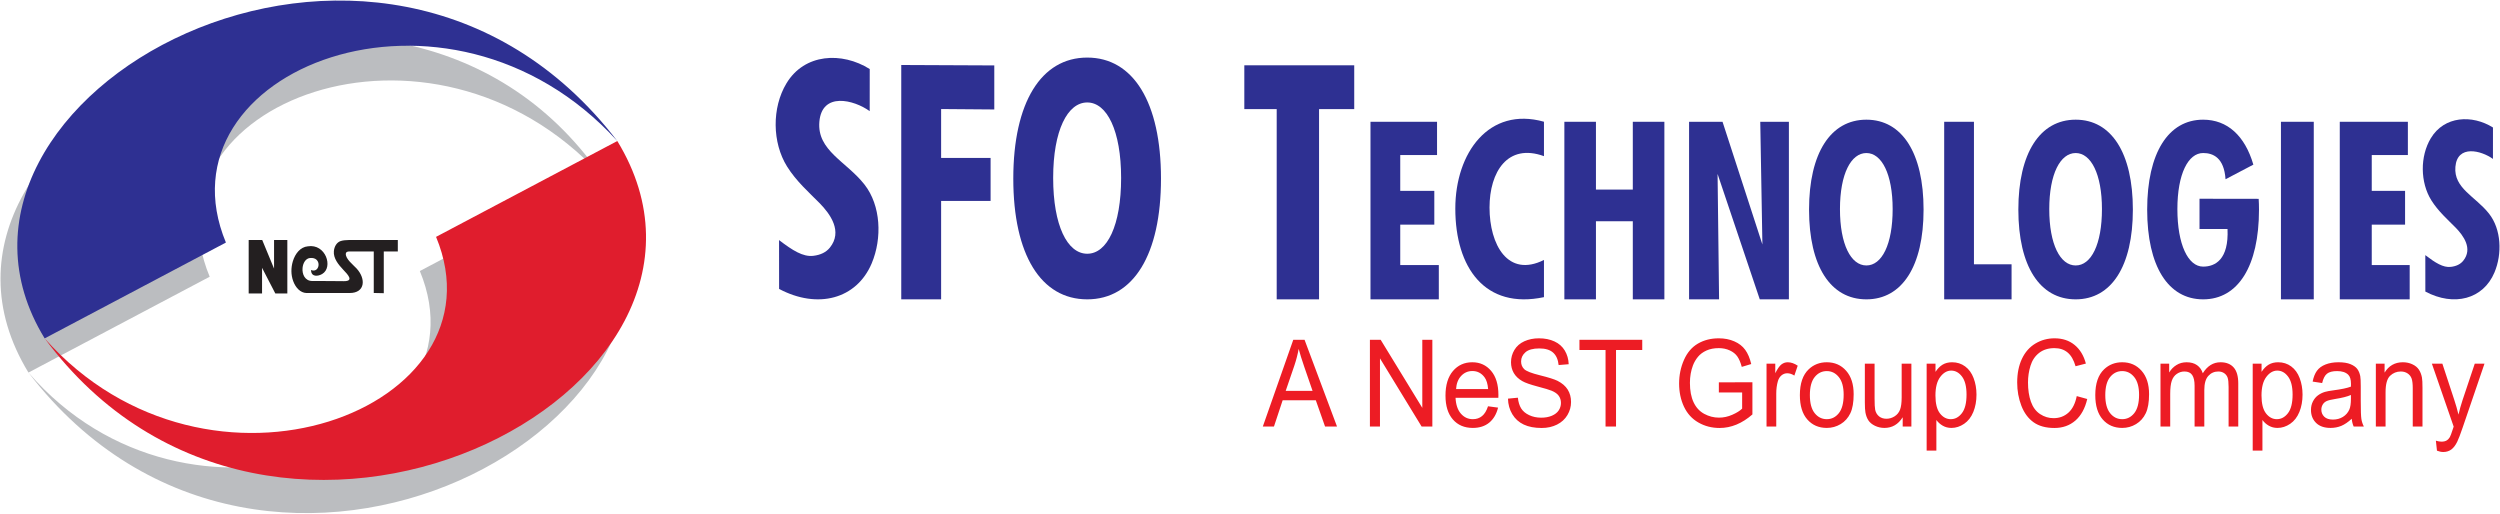 <svg width="9700" height="1993" viewBox="0 0 9700 1993" fill="none" xmlns="http://www.w3.org/2000/svg">
<mask id="mask0_83_2" style="mask-type:luminance" maskUnits="userSpaceOnUse" x="0" y="0" width="9700" height="1993">
<path fill-rule="evenodd" clip-rule="evenodd" d="M0.192 1992.79H9699.97V0.204H0.192V1992.79Z" fill="white"/>
</mask>
<g mask="url(#mask0_83_2)">
<path fill-rule="evenodd" clip-rule="evenodd" d="M1450.18 1136.73V975.752H1358.95L1352.9 975.764C1345.5 976.301 1342.13 979.456 1341.75 984.523C1340.24 1004.37 1370.72 1027.85 1383.27 1041.45C1420.91 1082.18 1416.58 1136.87 1356.89 1136.87C1297.75 1136.87 1247.86 1136.87 1188.74 1136.87C1165.54 1136.04 1146.96 1116.44 1137.49 1090.45C1128.65 1066.09 1128.71 1038.94 1136.12 1014.19C1145.32 983.543 1165.68 958.46 1194.28 955.736C1263.61 944.515 1294.31 1037.37 1249.82 1063.19C1233.58 1072.62 1207.24 1075.61 1206.79 1047.65C1241.94 1062.41 1251.23 995.72 1202.25 1001.11C1185.87 1003.07 1175.76 1020.47 1173.92 1039.37C1171.56 1063.67 1182.87 1090.47 1212.1 1090.29C1252.82 1090.04 1293.56 1090.75 1334.27 1090.94C1375.64 1091.13 1348.01 1063.82 1332.02 1046.83C1313.14 1026.78 1292.84 1002.22 1295.4 974.389C1297.03 956.799 1306.31 940.081 1322.26 935.134C1330.33 932.624 1340.59 931.453 1353.24 931.274V931.214H1543.51V975.752H1489.05V1137.6L1450.18 1136.73ZM964.883 931.298H1017.45L1063.34 1042.22V931.298H1114.87V1138.56H1068.2L1016.77 1039.18V1138.56H964.883V931.298Z" fill="#231F20"/>
<path fill-rule="evenodd" clip-rule="evenodd" d="M110.381 1445.55L813.609 1073.68C536.019 405.025 1668.39 -37.514 2329.99 678.507C1517.08 -489.272 -483.401 471.761 110.381 1445.55Z" fill="#BBBDC0"/>
<path fill-rule="evenodd" clip-rule="evenodd" d="M2332.23 679.757L1629.01 1051.62C1906.6 1720.28 731.991 2164.97 110.722 1445.98C1036.96 2653.03 2901.68 1609.54 2332.23 679.757Z" fill="#BBBDC0"/>
<path fill-rule="evenodd" clip-rule="evenodd" d="M2395.14 547.16L1691.91 919.026C1969.5 1587.68 809.803 2029.53 173.465 1313.14C1058.47 2508.04 2988.92 1520.95 2395.14 547.16Z" fill="#E01D2D"/>
<path fill-rule="evenodd" clip-rule="evenodd" d="M173.283 1312.95L876.511 941.085C598.921 272.428 1737.02 -175.534 2395.08 547.118C1468.85 -659.939 -396.162 383.172 173.283 1312.95Z" fill="#2E3092"/>
<path d="M3374.55 267.84C3266.6 200.257 3121.45 206.894 3051.25 323.714C2994.44 418.291 2996.06 553.387 3053.74 645.997C3089.33 703.125 3139.88 747.475 3179.45 787.615C3221.87 830.642 3270.49 898.385 3219.69 961.046C3205.56 978.459 3184.2 989.305 3155.31 992.629C3115.59 997.195 3074.89 971.5 3022.72 931.51L3022.9 1121.01C3172.13 1200.37 3323.66 1160.76 3382.24 1021.72C3423.28 924.252 3417.96 797.345 3354.17 715.984C3283.9 626.33 3169.5 584.418 3179.14 472.256C3189.17 355.677 3313.02 386.949 3374.43 431.207L3374.55 267.84Z" fill="#2E3092"/>
<path d="M3496.86 252.164V1161.47H3651.55V779.698H3843.5V612.887H3651.55V423.075L3857.84 424.746V253.834L3496.86 252.164Z" fill="#2E3092"/>
<path d="M4218.52 223.387C4039.7 223.387 3931.59 397.543 3931.59 692.958C3931.59 988.385 4038.87 1161.47 4218.52 1161.47C4397.35 1161.47 4504.63 988.385 4504.63 692.958C4504.63 397.543 4397.35 223.387 4218.52 223.387ZM4218.52 397.543C4295.05 397.543 4349.94 507.198 4349.94 690.382C4349.94 874.865 4295.88 984.509 4218.52 984.509C4141.17 984.509 4086.28 874.865 4086.28 690.382C4086.28 505.91 4142 397.543 4218.52 397.543Z" fill="#2E3092"/>
<path d="M5317.48 472.509V1161.47H5582.59V1028.44H5432.95V871.587H5565.12V740.551H5432.95V601.567H5575.72V472.509H5317.48Z" fill="#2E3092"/>
<path d="M5990.58 472.324C5777.36 412.402 5646.62 592.871 5646.62 809.272C5646.62 1039.53 5762.55 1201.21 5990.58 1152.94V1008.62C5850.71 1078.59 5779.36 949.889 5779.36 805.2C5779.36 667.01 5849.51 554.664 5990.58 605.891V472.324Z" fill="#2E3092"/>
<path d="M6069.74 472.509V1161.47H6192.25V858.453H6335.28V1161.47H6457.78V472.509H6335.28V735.582H6192.25V472.509H6069.74Z" fill="#2E3092"/>
<path d="M6553.59 472.509V1161.47H6670.02L6664.19 674.855L6827.91 1161.47H6940.91V472.509H6829.83L6838.1 948.636L6683.44 472.509H6553.59Z" fill="#2E3092"/>
<path d="M7543.45 472.509V1161.47H7804.87V1025.47H7658.92V472.509H7543.45Z" fill="#2E3092"/>
<path d="M8850.06 472.509V1161.47H8977.42V472.509H8850.06Z" fill="#2E3092"/>
<path d="M4827.96 253.36V423.336H4953.6V1161.47H5117.93V423.336H5254.41V253.36H4827.96Z" fill="#2E3092"/>
<path d="M7241.6 464.355C7102.94 464.355 7019.12 593.774 7019.12 813.306C7019.12 1032.85 7102.3 1161.47 7241.6 1161.47C7380.26 1161.47 7463.44 1032.85 7463.44 813.306C7463.44 593.774 7380.26 464.355 7241.6 464.355ZM7241.6 593.774C7300.93 593.774 7343.49 675.262 7343.49 811.391C7343.49 948.486 7301.58 1029.97 7241.6 1029.97C7181.62 1029.97 7139.06 948.486 7139.06 811.391C7139.06 674.305 7182.27 593.774 7241.6 593.774Z" fill="#2E3092"/>
<path d="M8053.67 464.355C7915.02 464.355 7831.19 593.774 7831.19 813.306C7831.19 1032.85 7914.38 1161.47 8053.67 1161.47C8192.33 1161.47 8275.52 1032.85 8275.52 813.306C8275.52 593.774 8192.33 464.355 8053.67 464.355ZM8053.67 593.774C8113.01 593.774 8155.57 675.262 8155.57 811.391C8155.57 948.486 8113.66 1029.97 8053.67 1029.97C7993.7 1029.97 7951.13 948.486 7951.13 811.391C7951.13 674.305 7994.34 593.774 8053.67 593.774Z" fill="#2E3092"/>
<path d="M9078.32 472.509V1161.47H9349.56V1028.44H9202.37V871.587H9331.69V740.551H9202.37V601.567H9342.54V472.509H9078.32Z" fill="#2E3092"/>
<path d="M9672.73 494.723C9592.19 444.299 9483.89 449.25 9431.51 536.411C9389.13 606.975 9390.34 707.771 9433.37 776.868C9459.92 819.491 9497.64 852.581 9527.17 882.53C9558.81 914.632 9595.09 965.177 9557.19 1011.93C9546.65 1024.92 9530.71 1033.01 9509.15 1035.49C9479.52 1038.9 9449.15 1019.73 9410.23 989.891L9410.36 1131.28C9521.71 1190.49 9634.76 1160.93 9678.47 1057.19C9709.09 984.476 9705.12 889.79 9657.52 829.085C9605.1 762.194 9519.74 730.924 9526.94 647.239C9534.42 560.258 9626.82 583.591 9672.64 616.612L9672.73 494.723Z" fill="#2E3092"/>
<path d="M8548.21 464.355C8412.89 464.355 8331.04 593.735 8331.04 813.241C8331.04 1032.91 8412.27 1161.47 8548.21 1161.47C8683.68 1161.47 8764.9 1032.91 8764.9 813.241C8764.9 797.621 8764.47 786.177 8763.65 771.49L8534.1 771.134V888.437H8642.79C8648.16 1007.14 8594.83 1034.47 8548.21 1034.47C8489.7 1034.47 8448.26 948.44 8448.26 811.389C8448.26 674.337 8490.39 593.735 8548.21 593.735C8587.07 593.735 8629.58 612.149 8635.07 695.442L8743.02 638.809C8710.35 526.9 8642.41 464.355 8548.21 464.355Z" fill="#2E3092"/>
<path d="M4899.77 1654.84L5017.89 1318.39H5061.7L5187.56 1654.84H5141.17L5105.3 1552.93H4976.72L4943 1654.84H4899.77ZM4988.46 1516.65H5092.77L5060.62 1423.51C5050.89 1395.23 5043.59 1371.97 5038.86 1353.72C5034.92 1375.33 5029.41 1396.72 5022.25 1418.03L4988.46 1516.65ZM5315.27 1654.84V1318.39H5357.01L5518.52 1582.54V1318.39H5557.53V1654.84H5515.8L5354.29 1390.46V1654.84H5315.27ZM5773.51 1576.34L5812.52 1581.59C5806.37 1606.59 5794.99 1625.94 5778.38 1639.72C5761.7 1653.43 5740.43 1660.33 5714.59 1660.33C5682.02 1660.33 5656.17 1649.36 5637.13 1627.43C5618.02 1605.49 5608.49 1574.7 5608.49 1535.06C5608.49 1494.01 5618.16 1462.22 5637.42 1439.57C5656.75 1416.93 5681.73 1405.57 5712.52 1405.57C5742.3 1405.57 5766.64 1416.69 5785.46 1438.87C5804.36 1461.04 5813.81 1492.29 5813.81 1532.47C5813.81 1534.98 5813.74 1538.67 5813.6 1543.52H5647.51C5648.88 1570.31 5655.82 1590.84 5668.28 1605.02C5680.73 1619.28 5696.19 1626.41 5714.81 1626.41C5728.62 1626.41 5740.43 1622.41 5750.24 1614.41C5760.05 1606.51 5767.79 1593.82 5773.51 1576.34ZM5649.59 1509.52H5773.93C5772.29 1489.08 5767.49 1473.65 5759.69 1463.46C5747.66 1447.56 5732.06 1439.57 5712.94 1439.57C5695.62 1439.57 5681.01 1445.92 5669.2 1458.61C5657.39 1471.3 5650.88 1488.3 5649.59 1509.52ZM5850.97 1546.73L5889.34 1543.06C5891.13 1559.9 5895.35 1573.69 5902.01 1584.49C5908.67 1595.31 5918.98 1604 5932.94 1610.66C5946.89 1617.31 5962.65 1620.61 5980.11 1620.61C5995.65 1620.61 6009.32 1618.1 6021.2 1613.08C6033.09 1608 6041.96 1601.1 6047.77 1592.33C6053.56 1583.47 6056.49 1573.92 6056.49 1563.5C6056.49 1552.93 6053.7 1543.76 6048.05 1535.85C6042.46 1527.93 6033.23 1521.35 6020.41 1516.03C6012.11 1512.5 5993.93 1507.02 5965.65 1499.58C5937.45 1492.14 5917.62 1485.17 5906.31 1478.58C5891.63 1470.2 5880.68 1459.71 5873.44 1447.25C5866.29 1434.79 5862.71 1420.85 5862.71 1405.33C5862.71 1388.41 5867.07 1372.51 5875.88 1357.79C5884.68 1342.98 5897.57 1331.78 5914.46 1324.11C5931.43 1316.5 5950.19 1312.67 5970.88 1312.67C5993.72 1312.67 6013.76 1316.66 6031.23 1324.73C6048.62 1332.72 6062.01 1344.55 6071.39 1360.13C6080.69 1375.72 6085.78 1393.43 6086.5 1413.17L6047.47 1416.38C6045.33 1395.15 6038.24 1379.02 6026.15 1368.21C6014.04 1357.31 5996.22 1351.91 5972.59 1351.91C5947.97 1351.91 5930.07 1356.85 5918.77 1366.72C5907.52 1376.59 5901.86 1388.49 5901.86 1402.36C5901.86 1414.51 5905.88 1424.45 5913.82 1432.2C5921.7 1440.04 5942.1 1448.03 5975.17 1456.18C6008.25 1464.4 6030.95 1471.53 6043.25 1477.64C6061.15 1486.73 6074.39 1498.17 6082.92 1511.96C6091.43 1525.82 6095.66 1541.8 6095.66 1559.82C6095.66 1577.75 6091 1594.6 6081.63 1610.43C6072.25 1626.25 6058.79 1638.54 6041.25 1647.4C6023.71 1656.17 6003.96 1660.56 5982.05 1660.56C5954.2 1660.56 5930.86 1656.17 5912.1 1647.25C5893.28 1638.39 5878.52 1625.07 5867.79 1607.21C5857.13 1589.43 5851.46 1569.21 5850.97 1546.73ZM6229.52 1654.84V1358.1H6128.23V1318.39H6371.92V1358.1H6270.19V1654.84H6229.52ZM6669.15 1522.84V1483.44L6799.37 1483.2V1608C6779.4 1625.46 6758.79 1638.54 6737.52 1647.4C6716.26 1656.17 6694.43 1660.56 6672.09 1660.56C6641.88 1660.56 6614.39 1653.51 6589.76 1639.33C6565.07 1625.23 6546.45 1604.7 6533.85 1578C6521.26 1551.21 6514.95 1521.27 6514.95 1488.22C6514.95 1455.48 6521.26 1424.92 6533.78 1396.56C6546.24 1368.13 6564.28 1347.06 6587.76 1333.27C6611.24 1319.55 6638.3 1312.67 6668.94 1312.67C6691.13 1312.67 6711.25 1316.58 6729.22 1324.49C6747.19 1332.33 6761.29 1343.29 6771.46 1357.39C6781.69 1371.49 6789.42 1389.82 6794.8 1412.46L6758.07 1423.51C6753.42 1406.36 6747.69 1392.88 6740.89 1383.08C6734.02 1373.3 6724.21 1365.46 6711.46 1359.59C6698.79 1353.72 6684.62 1350.74 6669.15 1350.74C6650.54 1350.74 6634.43 1353.87 6620.9 1360.06C6607.3 1366.25 6596.42 1374.39 6588.04 1384.49C6579.74 1394.61 6573.3 1405.65 6568.64 1417.79C6560.84 1438.55 6556.9 1461.12 6556.9 1485.48C6556.9 1515.48 6561.63 1540.55 6571.07 1560.75C6580.53 1580.97 6594.27 1595.93 6612.31 1605.72C6630.35 1615.51 6649.47 1620.45 6669.73 1620.45C6687.4 1620.45 6704.59 1616.69 6721.35 1609.25C6738.17 1601.88 6750.84 1593.97 6759.5 1585.51V1522.84H6669.15ZM6854.14 1654.84V1411.13H6888.07V1448.03C6896.74 1430.79 6904.75 1419.36 6912.13 1413.87C6919.43 1408.39 6927.52 1405.57 6936.32 1405.57C6949.06 1405.57 6961.95 1410.04 6975.12 1418.89L6962.09 1457.27C6952.93 1451.25 6943.7 1448.27 6934.46 1448.27C6926.15 1448.27 6918.79 1451.01 6912.2 1456.41C6905.62 1461.89 6900.96 1469.42 6898.17 1479.05C6893.95 1493.7 6891.87 1509.76 6891.87 1527.23V1654.84H6854.14ZM6983.5 1532.95C6983.5 1487.83 6994.96 1454.38 7017.94 1432.68C7037.05 1414.66 7060.39 1405.57 7087.95 1405.57C7118.59 1405.57 7143.64 1416.54 7163.04 1438.55C7182.52 1460.48 7192.18 1490.81 7192.18 1529.5C7192.18 1560.91 7187.88 1585.59 7179.3 1603.53C7170.7 1621.54 7158.17 1635.49 7141.79 1645.44C7125.32 1655.38 7107.42 1660.33 7087.95 1660.33C7056.81 1660.33 7031.61 1649.43 7012.35 1627.51C6993.09 1605.64 6983.5 1574.16 6983.5 1532.95ZM7022.3 1532.95C7022.3 1564.21 7028.53 1587.55 7040.99 1603.06C7053.44 1618.64 7069.12 1626.41 7087.95 1626.41C7106.71 1626.41 7122.32 1618.57 7134.77 1602.98C7147.15 1587.39 7153.38 1563.57 7153.38 1531.62C7153.38 1501.45 7147.15 1478.58 7134.62 1463.07C7122.09 1447.56 7106.56 1439.81 7087.95 1439.81C7069.12 1439.81 7053.44 1447.56 7040.99 1462.99C7028.53 1478.43 7022.3 1501.78 7022.3 1532.95ZM7382.46 1654.84V1619.04C7365.07 1646.61 7341.51 1660.33 7311.73 1660.33C7298.63 1660.33 7286.32 1657.58 7274.94 1652.1C7263.56 1646.61 7255.1 1639.64 7249.59 1631.34C7244.01 1622.95 7240.15 1612.77 7237.92 1600.71C7236.42 1592.56 7235.63 1579.72 7235.63 1562.09V1411.13H7273.37V1546.26C7273.37 1567.88 7274.15 1582.38 7275.65 1589.9C7278.08 1600.79 7283.1 1609.25 7290.76 1615.51C7298.49 1621.71 7308.01 1624.76 7319.32 1624.76C7330.63 1624.76 7341.23 1621.62 7351.18 1615.28C7361.13 1608.93 7368.15 1600.24 7372.22 1589.36C7376.37 1578.39 7378.45 1562.49 7378.45 1541.72V1411.13H7416.18V1654.84H7382.46ZM7475.38 1748.22V1411.13H7509.75V1442.78C7517.84 1430.41 7527 1421.08 7537.24 1414.89C7547.4 1408.71 7559.78 1405.57 7574.32 1405.57C7593.36 1405.57 7610.11 1410.97 7624.65 1421.63C7639.25 1432.36 7650.21 1447.48 7657.57 1466.99C7665.02 1486.5 7668.75 1507.88 7668.75 1531.14C7668.75 1556.06 7664.67 1578.54 7656.43 1598.52C7648.27 1618.49 7636.39 1633.77 7620.78 1644.43C7605.18 1655 7588.78 1660.33 7571.6 1660.33C7559 1660.33 7547.76 1657.43 7537.73 1651.63C7527.72 1645.84 7519.55 1638.46 7513.11 1629.61V1748.22H7475.38ZM7509.53 1534.36C7509.53 1565.69 7515.33 1588.88 7526.93 1603.92C7538.53 1618.89 7552.63 1626.41 7569.1 1626.41C7585.85 1626.41 7600.24 1618.64 7612.19 1603.06C7624.14 1587.55 7630.16 1563.5 7630.16 1530.91C7630.16 1499.81 7624.28 1476.63 7612.62 1461.12C7600.95 1445.68 7587 1437.92 7570.81 1437.92C7554.7 1437.92 7540.45 1446.15 7528.07 1462.6C7515.69 1479.05 7509.53 1503.02 7509.53 1534.36ZM8057.76 1536.86L8098.49 1548.14C8089.98 1584.65 8074.59 1612.54 8052.47 1631.81C8030.27 1651 8003.21 1660.56 7971.14 1660.56C7937.99 1660.56 7911.08 1653.2 7890.32 1638.46C7869.56 1623.66 7853.74 1602.28 7842.92 1574.31C7832.12 1546.26 7826.68 1516.19 7826.68 1484.07C7826.68 1449.05 7832.75 1418.5 7845 1392.41C7857.24 1366.33 7874.64 1346.51 7897.26 1332.95C7919.81 1319.4 7944.65 1312.67 7971.78 1312.67C8002.57 1312.67 8028.41 1321.21 8049.38 1338.36C8070.37 1355.52 8084.97 1379.56 8093.2 1410.66L8053.18 1421C8046.02 1396.49 8035.72 1378.7 8022.11 1367.5C8008.58 1356.29 7991.54 1350.74 7970.92 1350.74C7947.3 1350.74 7927.61 1356.93 7911.72 1369.31C7895.83 1381.76 7884.66 1398.36 7878.29 1419.28C7871.85 1440.12 7868.62 1461.66 7868.62 1483.83C7868.62 1512.5 7872.42 1537.42 7880.01 1558.8C7887.67 1580.11 7899.48 1596.08 7915.59 1606.66C7931.69 1617.23 7949.09 1622.49 7967.85 1622.49C7990.61 1622.49 8009.87 1615.28 8025.69 1600.95C8041.51 1586.54 8052.17 1565.14 8057.76 1536.86ZM8129.7 1532.95C8129.7 1487.83 8141.16 1454.38 8164.14 1432.68C8183.26 1414.66 8206.59 1405.57 8234.15 1405.57C8264.79 1405.57 8289.85 1416.54 8309.25 1438.55C8328.72 1460.48 8338.39 1490.81 8338.39 1529.5C8338.39 1560.91 8334.08 1585.59 8325.5 1603.53C8316.91 1621.54 8304.37 1635.49 8287.99 1645.44C8271.52 1655.38 8253.62 1660.33 8234.15 1660.33C8203.01 1660.33 8177.81 1649.43 8158.55 1627.51C8139.29 1605.64 8129.7 1574.16 8129.7 1532.95ZM8168.5 1532.95C8168.5 1564.21 8174.73 1587.55 8187.19 1603.06C8199.64 1618.64 8215.32 1626.41 8234.15 1626.41C8252.91 1626.41 8268.52 1618.57 8280.97 1602.98C8293.36 1587.39 8299.59 1563.57 8299.59 1531.62C8299.59 1501.45 8293.36 1478.58 8280.82 1463.07C8268.29 1447.56 8252.76 1439.81 8234.15 1439.81C8215.32 1439.81 8199.64 1447.56 8187.19 1462.99C8174.73 1478.43 8168.5 1501.78 8168.5 1532.95ZM8382.7 1654.84V1411.13H8416.41V1445.29C8423.43 1433.38 8432.74 1423.74 8444.34 1416.54C8455.93 1409.25 8469.18 1405.57 8484 1405.57C8500.46 1405.57 8513.99 1409.33 8524.51 1416.85C8535.11 1424.38 8542.55 1434.79 8546.85 1448.27C8564.53 1419.82 8587.44 1405.57 8615.65 1405.57C8637.77 1405.57 8654.73 1412.31 8666.62 1425.71C8678.5 1439.1 8684.44 1459.71 8684.44 1487.51V1654.84H8646.93V1501.3C8646.93 1484.78 8645.71 1472.86 8643.28 1465.58C8640.77 1458.37 8636.34 1452.5 8629.97 1448.03C8623.52 1443.64 8615.93 1441.37 8607.27 1441.37C8591.59 1441.37 8578.64 1447.09 8568.26 1458.53C8557.95 1469.89 8552.72 1488.14 8552.72 1513.21V1654.84H8515V1496.52C8515 1478.11 8511.91 1464.32 8505.75 1455.16C8499.6 1445.99 8489.58 1441.37 8475.55 1441.37C8464.95 1441.37 8455.14 1444.43 8446.12 1450.61C8437.1 1456.73 8430.52 1465.66 8426.51 1477.4C8422.43 1489.24 8420.42 1506.24 8420.42 1528.4V1654.84H8382.7ZM8740.49 1748.22V1411.13H8774.86V1442.78C8782.95 1430.41 8792.11 1421.08 8802.35 1414.89C8812.51 1408.71 8824.89 1405.57 8839.43 1405.57C8858.47 1405.57 8875.22 1410.97 8889.76 1421.63C8904.36 1432.36 8915.32 1447.48 8922.68 1466.99C8930.13 1486.5 8933.86 1507.88 8933.86 1531.14C8933.86 1556.06 8929.78 1578.54 8921.54 1598.52C8913.38 1618.49 8901.5 1633.77 8885.89 1644.43C8870.29 1655 8853.89 1660.33 8836.71 1660.33C8824.11 1660.33 8812.87 1657.43 8802.84 1651.63C8792.83 1645.84 8784.66 1638.46 8778.22 1629.61V1748.22H8740.49ZM8774.64 1534.36C8774.64 1565.69 8780.44 1588.88 8792.04 1603.92C8803.63 1618.89 8817.74 1626.41 8834.21 1626.41C8850.96 1626.41 8865.35 1618.64 8877.3 1603.06C8889.25 1587.55 8895.27 1563.5 8895.27 1530.91C8895.27 1499.81 8889.39 1476.63 8877.72 1461.12C8866.06 1445.68 8852.1 1437.92 8835.92 1437.92C8819.81 1437.92 8805.56 1446.15 8793.18 1462.6C8780.79 1479.05 8774.64 1503.02 8774.64 1534.36ZM9124.71 1624.76C9110.68 1637.76 9097.21 1646.92 9084.33 1652.33C9071.37 1657.66 9057.49 1660.33 9042.67 1660.33C9018.18 1660.33 8999.43 1653.82 8986.25 1640.74C8973.15 1627.66 8966.57 1610.9 8966.57 1590.6C8966.57 1578.62 8969 1567.73 8974.02 1557.86C8978.96 1547.99 8985.47 1540.08 8993.49 1534.12C9001.57 1528.17 9010.59 1523.63 9020.69 1520.57C9028.07 1518.45 9039.23 1516.34 9054.19 1514.38C9084.69 1510.39 9107.17 1505.68 9121.56 1500.12C9121.7 1494.48 9121.77 1490.88 9121.77 1489.4C9121.77 1472.55 9118.2 1460.64 9111.03 1453.83C9101.44 1444.43 9087.05 1439.81 9068.08 1439.81C9050.33 1439.81 9037.23 1443.17 9028.7 1449.99C9020.26 1456.81 9014.03 1468.87 9009.95 1486.19L8973.08 1480.62C8976.45 1463.38 8981.96 1449.36 8989.62 1438.79C8997.28 1428.13 9008.45 1419.91 9022.98 1414.19C9037.51 1408.47 9054.33 1405.57 9073.52 1405.57C9092.57 1405.57 9107.96 1408.08 9119.84 1412.94C9131.72 1417.87 9140.46 1423.98 9146.11 1431.43C9151.7 1438.87 9155.57 1448.19 9157.85 1459.55C9159.07 1466.6 9159.72 1479.29 9159.72 1497.62V1552.69C9159.72 1591.15 9160.5 1615.44 9162.15 1625.54C9163.72 1635.72 9166.94 1645.51 9171.67 1654.84H9132.22C9128.35 1646.3 9125.78 1636.28 9124.71 1624.76ZM9121.56 1532.47C9107.82 1538.67 9087.27 1543.83 9059.92 1548.14C9044.38 1550.57 9033.36 1553.32 9026.99 1556.37C9020.55 1559.42 9015.53 1563.9 9012.09 1569.85C9008.59 1575.72 9006.8 1582.23 9006.8 1589.43C9006.8 1600.47 9010.66 1609.64 9018.25 1617C9025.84 1624.29 9037.01 1627.97 9051.69 1627.97C9066.22 1627.97 9079.17 1624.53 9090.49 1617.56C9101.8 1610.58 9110.17 1601.02 9115.47 1588.96C9119.56 1579.64 9121.56 1565.85 9121.56 1547.67V1532.47ZM9218.27 1654.84V1411.13H9252.2V1445.76C9268.6 1418.97 9292.22 1405.57 9323.08 1405.57C9336.54 1405.57 9348.85 1408.23 9360.09 1413.48C9371.4 1418.81 9379.78 1425.71 9385.37 1434.32C9391.02 1442.86 9394.88 1453.04 9397.18 1464.79C9398.54 1472.47 9399.25 1485.86 9399.25 1504.98V1654.84H9361.45V1506.55C9361.45 1489.78 9360.02 1477.17 9357.09 1468.79C9354.14 1460.48 9348.92 1453.83 9341.47 1448.89C9333.96 1443.88 9325.23 1441.37 9315.13 1441.37C9299.03 1441.37 9285.21 1447.02 9273.47 1458.14C9261.8 1469.34 9256 1490.49 9256 1521.75V1654.84H9218.27ZM9455.45 1748.68L9451.22 1709.91C9459.53 1712.34 9466.68 1713.6 9472.84 1713.6C9481.22 1713.6 9487.95 1712.03 9492.96 1708.97C9498.04 1705.91 9502.12 1701.68 9505.34 1696.12C9507.77 1692.05 9511.57 1681.79 9516.86 1665.41C9517.58 1663.07 9518.73 1659.77 9520.23 1655.31L9435.75 1411.13H9476.42L9522.81 1552.22C9528.75 1570.16 9534.19 1588.96 9538.91 1608.7C9543.29 1589.74 9548.44 1571.26 9554.45 1553.16L9602.05 1411.13H9639.79L9555.1 1658.99C9546 1685.78 9538.91 1704.19 9533.9 1714.3C9527.17 1727.93 9519.51 1737.88 9510.86 1744.22C9502.12 1750.57 9491.81 1753.78 9479.79 1753.78C9472.48 1753.78 9464.4 1752.06 9455.45 1748.68Z" fill="#ED1C24"/>
</g>
</svg>
